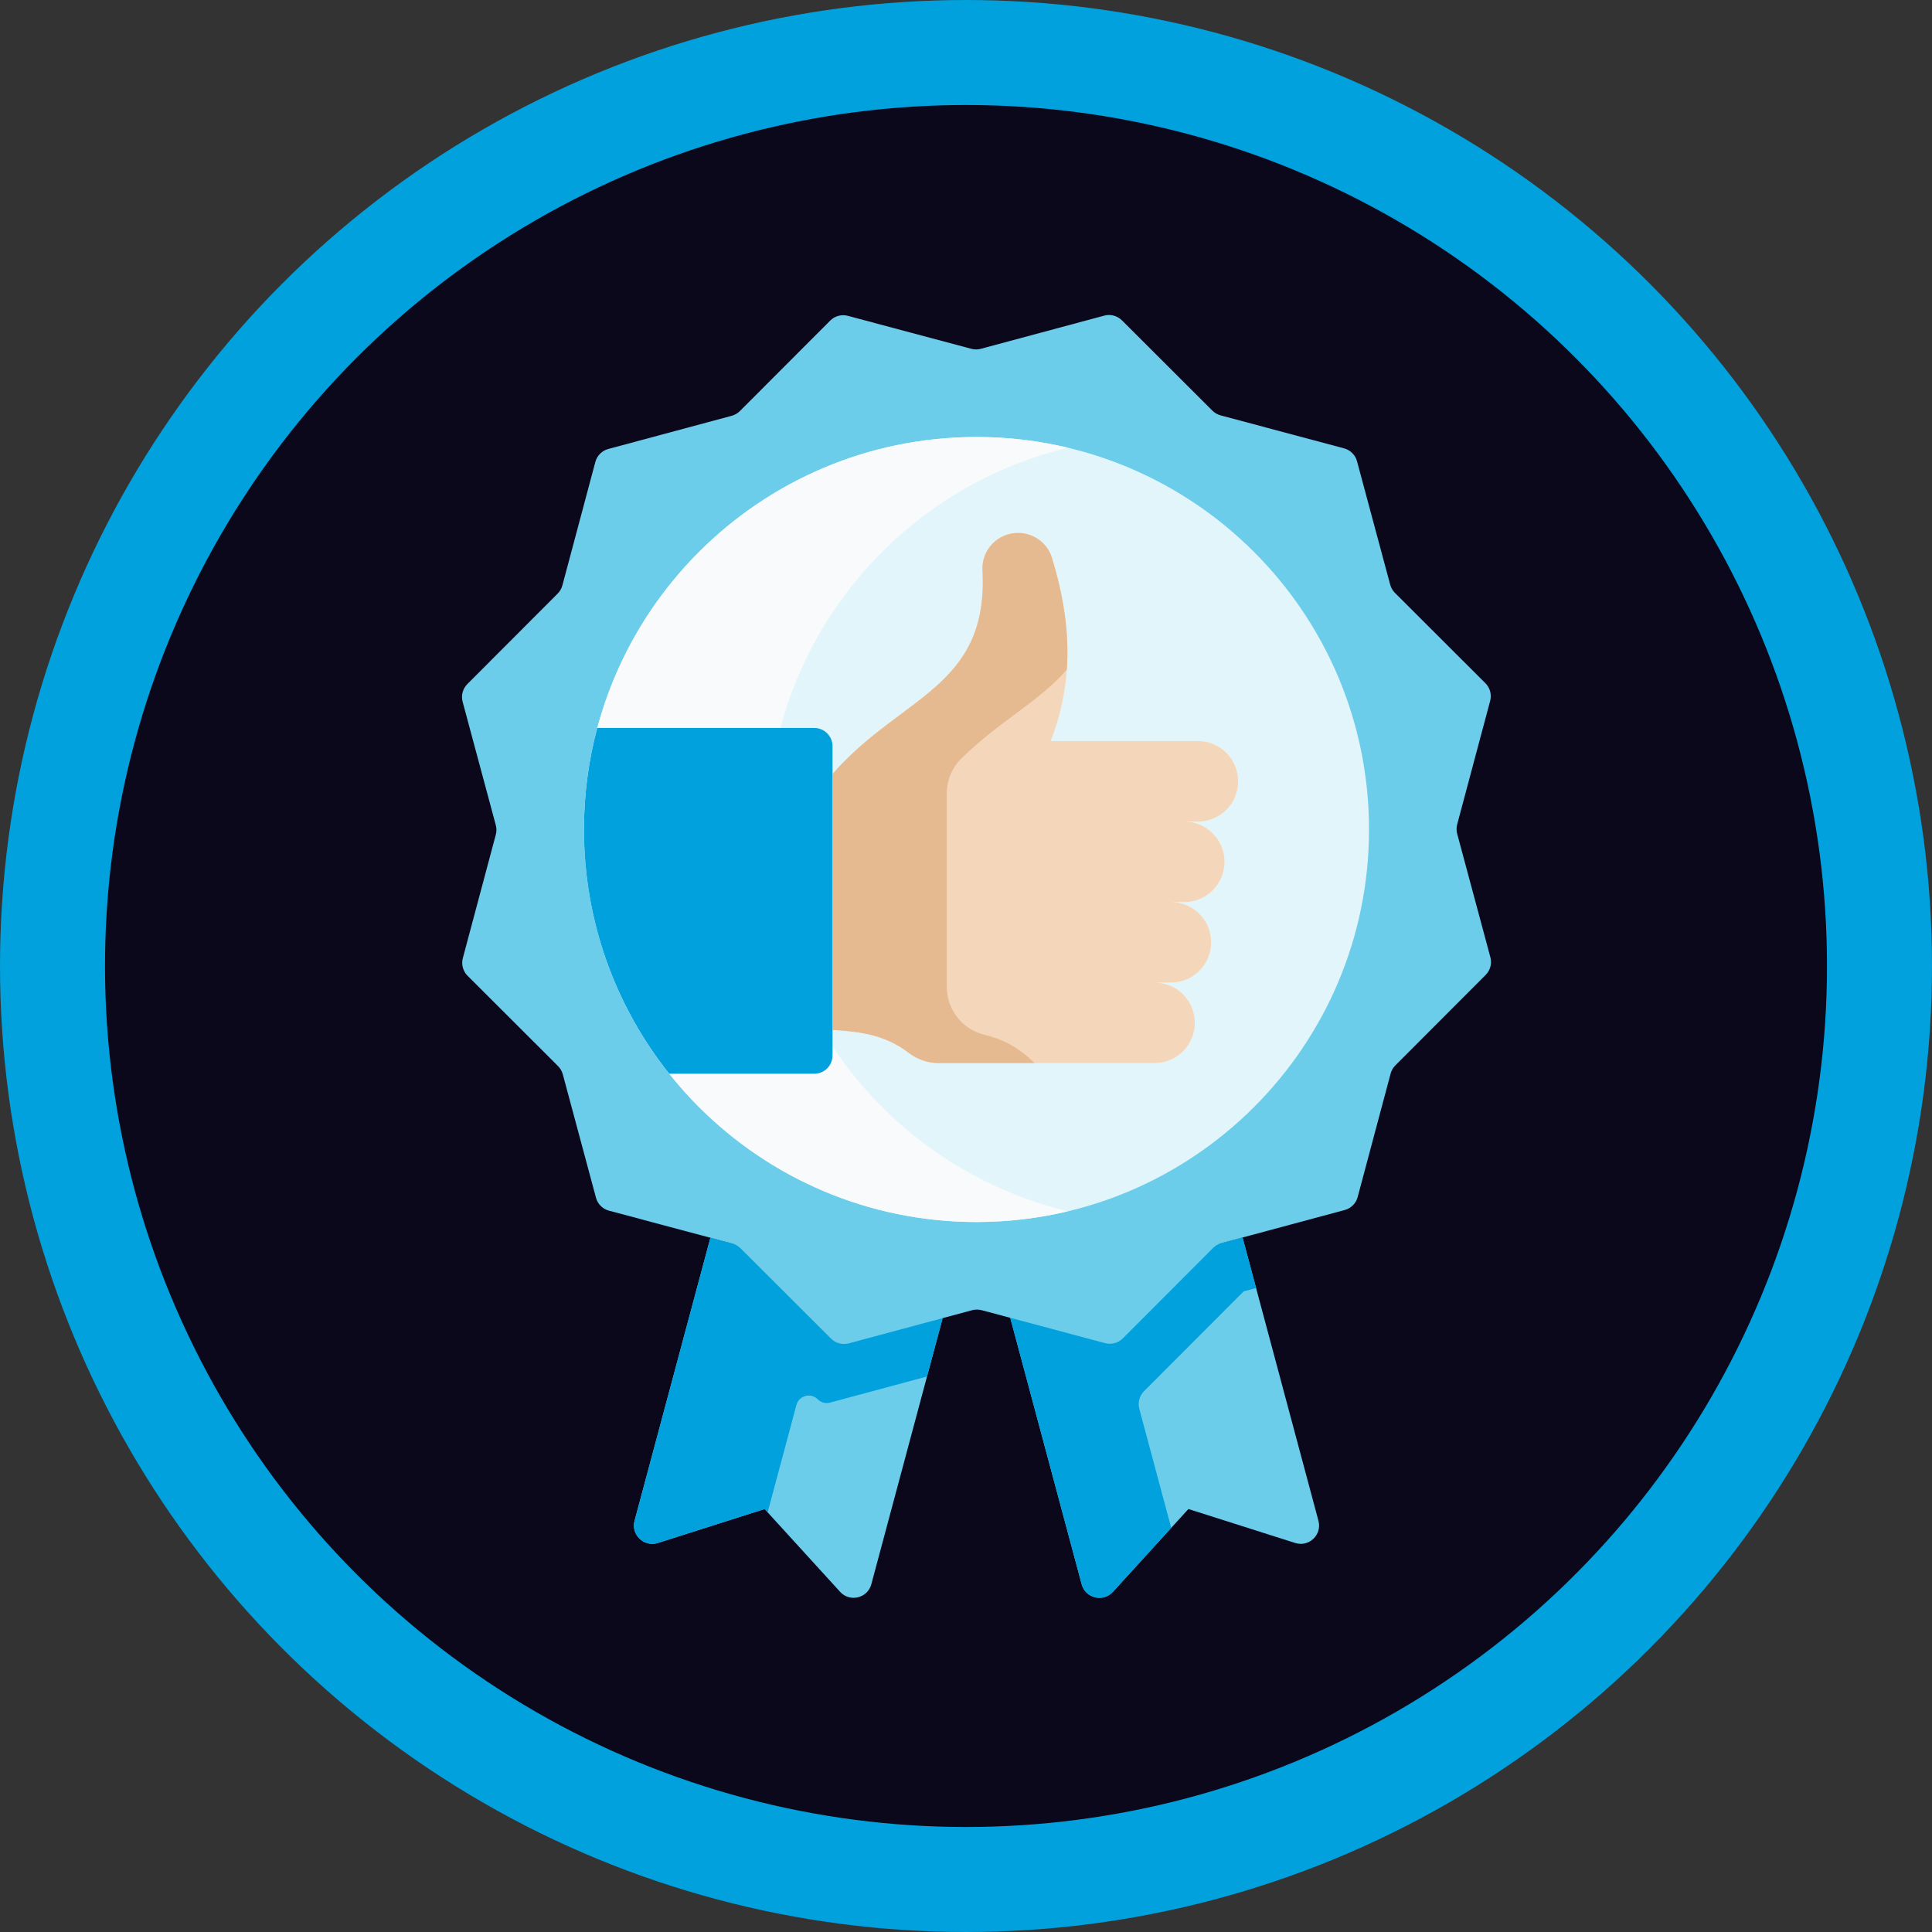 <svg width="92" height="92" viewBox="0 0 92 92" fill="none" xmlns="http://www.w3.org/2000/svg">
<rect x="0" y="0" width="92" height="92" fill="#333333" stroke="none"/>
<circle cx="46" cy="46" r="43.5" fill="#0C081C" stroke="#01A1DD" stroke-width="5"/>
<path d="M57.932 59.261L59.169 58.928L62.783 72.418C62.962 73.084 62.333 73.684 61.676 73.475L56.591 71.858L52.995 75.802C52.53 76.311 51.686 76.106 51.508 75.44L48.108 62.754L57.932 59.261Z" fill="#6CCDEA"/>
<path d="M35.102 59.28L44.888 62.768L41.492 75.439C41.314 76.105 40.47 76.311 40.005 75.801L36.41 71.858L31.324 73.475C30.667 73.683 30.039 73.084 30.217 72.418L33.829 58.94L35.102 59.28Z" fill="#6CCDEA"/>
<path d="M64.034 57.62L58.157 59.2C58.01 59.24 57.875 59.318 57.766 59.426L53.467 63.733C53.247 63.954 52.926 64.04 52.625 63.96L46.745 62.39C46.597 62.35 46.441 62.35 46.294 62.39L40.417 63.97C40.116 64.051 39.795 63.965 39.574 63.745L35.268 59.446C35.159 59.337 35.024 59.26 34.876 59.22L28.997 57.65C28.696 57.57 28.46 57.335 28.38 57.034L26.8 51.157C26.76 51.01 26.682 50.875 26.573 50.766L22.267 46.467C22.046 46.247 21.96 45.926 22.04 45.625L23.61 39.745C23.65 39.597 23.65 39.441 23.61 39.294L22.03 33.417C21.949 33.116 22.035 32.795 22.255 32.574L26.554 28.268C26.663 28.159 26.74 28.024 26.78 27.876L28.35 21.997C28.43 21.696 28.665 21.46 28.966 21.38L34.843 19.8C34.99 19.76 35.125 19.682 35.234 19.573L39.533 15.267C39.753 15.046 40.074 14.96 40.375 15.04L46.255 16.61C46.403 16.65 46.559 16.65 46.706 16.61L52.583 15.03C52.884 14.949 53.205 15.035 53.426 15.255L57.732 19.554C57.841 19.663 57.976 19.74 58.124 19.78L64.003 21.35C64.304 21.43 64.54 21.665 64.62 21.966L66.2 27.843C66.24 27.991 66.318 28.125 66.427 28.234L70.733 32.533C70.954 32.753 71.04 33.074 70.96 33.375L69.39 39.255C69.35 39.403 69.35 39.559 69.39 39.706L70.97 45.583C71.051 45.884 70.965 46.205 70.745 46.426L66.446 50.732C66.337 50.841 66.26 50.976 66.22 51.124L64.65 57.003C64.57 57.304 64.335 57.539 64.034 57.62Z" fill="#6CCDEA"/>
<path d="M46.5 58.191C56.822 58.191 65.191 49.822 65.191 39.5C65.191 29.178 56.822 20.81 46.5 20.81C36.178 20.81 27.81 29.178 27.81 39.5C27.81 49.822 36.178 58.191 46.5 58.191Z" fill="#E2F5FB"/>
<path d="M50.861 57.678C49.462 58.014 48.002 58.191 46.5 58.191C36.178 58.191 27.81 49.822 27.81 39.5C27.81 29.178 36.178 20.81 46.5 20.81C48.002 20.81 49.462 20.986 50.861 21.322C42.642 23.285 36.532 30.679 36.532 39.5C36.532 48.321 42.642 55.715 50.861 57.678Z" fill="#F8FAFB"/>
<path d="M54.022 46.79H54.98C56.039 46.79 56.897 47.648 56.897 48.707C56.897 49.765 56.039 50.623 54.98 50.623H44.699C44.181 50.623 43.68 50.448 43.269 50.133C42.185 49.302 41.038 49.126 39.644 49.043V36.853C42.922 33.108 47.077 32.756 46.786 27.159C46.736 26.191 47.507 25.378 48.477 25.378C49.219 25.378 49.878 25.859 50.095 26.569C50.975 29.453 51.195 32.315 50.033 35.288H57.044C58.102 35.288 58.96 36.146 58.96 37.205C58.96 38.264 58.102 39.122 57.044 39.122H54.659H56.394C57.453 39.122 58.311 39.98 58.311 41.039C58.311 42.097 57.453 42.956 56.394 42.956H54.659H55.757C56.816 42.956 57.674 43.814 57.674 44.873C57.674 45.931 56.816 46.79 55.757 46.79H54.022Z" fill="#FFF3DE"/>
<path d="M39.644 35.537V36.854L40.267 37.361V48.357L39.644 49.043V50.258C39.644 50.74 39.254 51.131 38.772 51.131H31.869C29.327 47.938 27.809 43.896 27.809 39.5C27.809 37.828 28.029 36.207 28.441 34.664H38.772C39.254 34.664 39.644 35.055 39.644 35.537Z" fill="#01A1DD"/>
<path d="M54.022 46.79H54.98C56.039 46.79 56.897 47.648 56.897 48.707C56.897 49.765 56.039 50.623 54.98 50.623H44.699C44.181 50.623 43.68 50.448 43.269 50.133C42.185 49.302 41.038 49.126 39.644 49.043V36.853C42.922 33.108 47.077 32.756 46.786 27.159C46.736 26.191 47.507 25.378 48.477 25.378C49.219 25.378 49.878 25.859 50.095 26.569C50.975 29.453 51.195 32.315 50.033 35.288H57.044C58.102 35.288 58.96 36.146 58.96 37.205C58.96 38.264 58.102 39.122 57.044 39.122H54.659H56.394C57.453 39.122 58.311 39.98 58.311 41.039C58.311 42.097 57.453 42.956 56.394 42.956H54.659H55.757C56.816 42.956 57.674 43.814 57.674 44.873C57.674 45.931 56.816 46.79 55.757 46.79H54.022Z" fill="#F4D7BB"/>
<path d="M50.802 31.886C49.526 33.373 47.588 34.346 45.791 36.107C45.341 36.548 45.084 37.15 45.084 37.78V46.978C45.084 48.062 45.817 49.021 46.871 49.272C47.729 49.477 48.504 49.86 49.264 50.623H44.698C44.181 50.623 43.68 50.448 43.269 50.133C42.185 49.303 41.038 49.127 39.645 49.044V36.854C42.925 33.106 47.083 32.756 46.785 27.148C46.734 26.184 47.511 25.378 48.477 25.378C48.847 25.378 49.199 25.498 49.483 25.707C49.767 25.916 49.987 26.213 50.095 26.569C50.635 28.339 50.926 30.101 50.802 31.886Z" fill="#E5BA90"/>
<path d="M59.223 61.494L54.479 66.246C54.259 66.467 54.173 66.788 54.253 67.088L55.772 72.755L52.995 75.801C52.53 76.311 51.686 76.105 51.508 75.439L48.107 62.753L52.624 63.959C52.926 64.039 53.247 63.953 53.467 63.733L57.767 59.426C57.875 59.318 58.01 59.239 58.158 59.2L59.168 58.928L59.814 61.335L59.223 61.494Z" fill="#01A1DD"/>
<path d="M44.888 62.768L44.142 65.548L39.527 66.79C39.317 66.847 39.094 66.787 38.94 66.633C38.609 66.303 38.045 66.455 37.924 66.906L36.554 72.018L36.41 71.858L31.324 73.475C30.667 73.683 30.039 73.084 30.217 72.418L33.829 58.94L34.877 59.219C35.024 59.259 35.16 59.337 35.267 59.445L39.575 63.745C39.795 63.964 40.117 64.05 40.417 63.969L44.888 62.768Z" fill="#01A1DD"/>
</svg>
